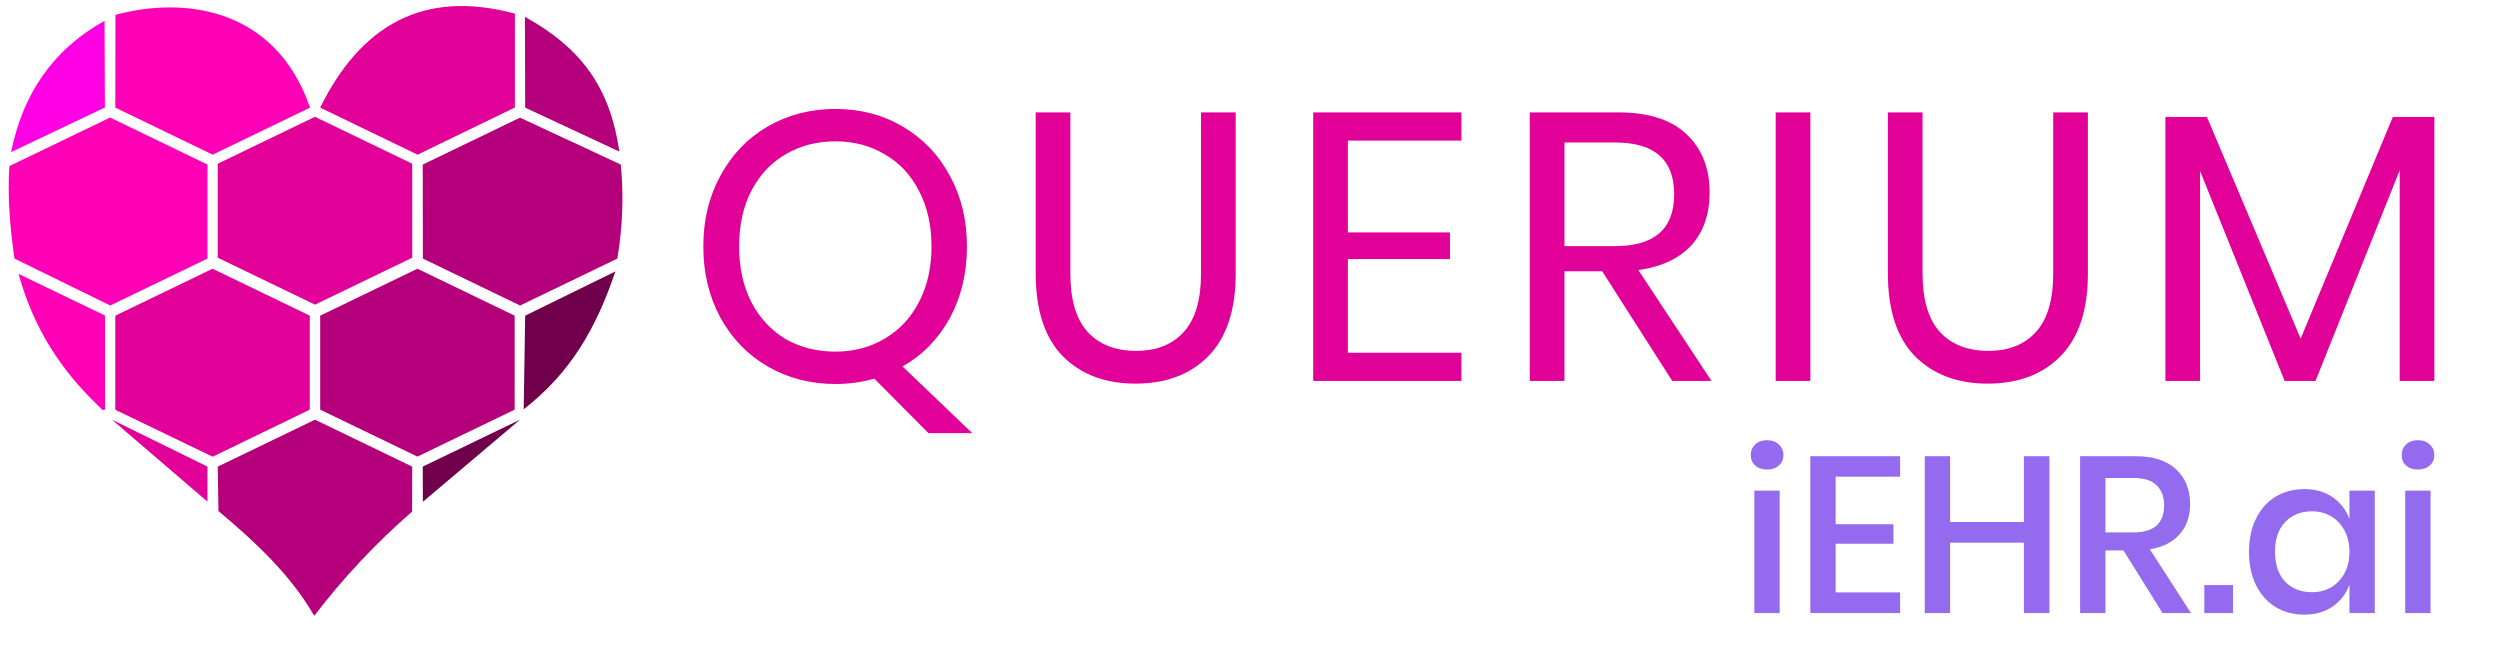 <svg width="420" height="110" overflow="hidden" version="1.1" xmlns="http://www.w3.org/2000/svg">
 <path transform="scale(1 1.001)" d="m17.563 3.492 0.062 14.549-15.755 7.482c1.912-9.582 6.88-17.126 15.692-22.031z" fill="#ff00e4"/>
 <path transform="scale(1 1.001)" d="m19.392 2.494c11.722-3.18 26.957-1.081 32.694 15.567l-16.357 7.898-16.357-7.898z" fill="#ff00b6"/>
 <path transform="scale(1 1.001)" d="m86.504 2.265v15.775l-16.357 7.919-16.357-7.898c6.796-13.738 17.272-19.932 32.694-15.775z" fill="#e10098"/>
 <path transform="scale(1 1.001)" d="m88.188 2.827c9.02 4.988 14.258 11.39 15.858 22.613l-15.817-7.378z" fill="#b4007a"/>
 <path transform="scale(1 1.001)" d="m1.58 27.872 16.918-8.148 16.357 7.898v15.775l-16.336 7.877-16.087-7.877c-0.769-5.279-1.185-10.496-0.852-15.526z" fill="#ff00b6"/>
 <path transform="scale(1 1.001)" d="m36.58 27.477 16.336-7.877 16.336 7.877v15.775l-16.336 7.877-16.336-7.877z" fill="#e10098"/>
 <path transform="scale(1 1.001)" d="m71.02 27.622 16.336-7.877 16.94 7.877c0.519 5.321 0.291 10.579-0.582 15.775l-16.337 7.877-16.336-7.877z" fill="#b4007a"/>
 <path transform="scale(1 1.001)" d="m3.118 45.975 14.528 6.984v15.775l-0.395 0.083c-7.129-6.672-11.577-13.697-14.133-22.842z" fill="#ff00b6"/>
 <path transform="scale(1 1.001)" d="m19.371 52.979 16.336-7.877 16.336 7.877v15.775l-16.316 7.898-16.357-7.877z" fill="#e10098"/>
 <path transform="scale(1 1.001)" d="m53.79 52.979 16.336-7.877 16.336 7.877v15.775l-16.336 7.877-16.336-7.877z" fill="#b4007a"/>
 <path transform="scale(1 1.001)" d="m88.229 52.979 15.152-7.42c-3.201 9.498-7.503 17.002-15.401 23.133z" fill="#71004c"/>
 <path transform="scale(1 1.001)" d="m18.81 70.438 16.046 7.877v5.882z" fill="#e10098"/>
 <path transform="scale(1 1.001)" d="m36.58 78.315 16.336-7.877 16.336 7.877-0.021 7.545c-6.194 5.383-11.66 11.244-16.44 17.5-3.928-6.838-9.831-12.346-16.087-17.583z" fill="#b4007a"/>
 <path transform="scale(1 1.001)" d="m71.02 78.315 16.336-7.877-16.316 13.78z" fill="#71004c"/>
 <path d="m155.98 72.768-9.088-9.152q-3.2 0.896-6.528 0.896-6.272 0-11.392-2.944-5.056-2.944-7.936-8.192-2.88-5.312-2.88-11.968t2.88-11.904q2.88-5.312 7.936-8.256 5.12-2.944 11.392-2.944t11.264 2.944q5.056 2.944 7.936 8.256 2.88 5.248 2.88 11.904 0 6.72-2.88 12.032-2.88 5.248-7.936 8.128l11.712 11.2zm-31.808-31.36q0 5.312 2.048 9.344 2.112 4.032 5.76 6.208 3.712 2.112 8.384 2.112 4.608 0 8.256-2.176 3.712-2.176 5.76-6.144 2.112-4.032 2.112-9.344 0-5.376-2.112-9.344-2.048-4.032-5.76-6.144-3.648-2.176-8.256-2.176-4.672 0-8.384 2.176-3.648 2.112-5.76 6.144-2.048 3.968-2.048 9.344zm55.648-22.528v27.072q0 6.656 2.944 9.856 2.944 3.136 8.128 3.136 5.12 0 8-3.2t2.88-9.792v-27.072h5.824v27.072q0 9.216-4.608 13.888-4.544 4.608-12.224 4.608-7.616 0-12.224-4.608-4.544-4.672-4.544-13.888v-27.072zm46.624 4.736v15.424h17.152v4.48h-17.152v15.744h19.072v4.736h-24.896v-45.12h24.896v4.736zm54.496 40.384-11.776-18.432h-6.336v18.432h-5.824v-45.12h14.848q7.68 0 11.52 3.712 3.84 3.648 3.84 9.728 0 5.504-3.072 8.896-3.072 3.328-8.896 4.16l12.288 18.624zm-18.112-22.656h8.512q9.92 0 9.92-8.704t-9.92-8.704h-8.512zm41.312-22.464v45.12h-5.824v-45.12zm18.848 0v27.072q0 6.656 2.944 9.856 2.944 3.136 8.128 3.136 5.12 0 8-3.2t2.88-9.792v-27.072h5.824v27.072q0 9.216-4.608 13.888-4.544 4.608-12.224 4.608-7.616 0-12.224-4.608-4.544-4.672-4.544-13.888v-27.072zm85.984 0.768v44.352h-5.824v-35.392l-14.144 35.392h-5.184l-14.208-35.264v35.264h-5.824v-44.352h6.976l15.744 37.248 15.488-37.248z" fill="#e10098" aria-label="QUERIUM"/>
 <path d="m294.13 76.456q0-1.083 0.747-1.792t1.979-0.709q1.232 0 1.979 0.709 0.784 0.709 0.784 1.792 0 1.083-0.784 1.755-0.747 0.672-1.979 0.672-1.232 0-1.979-0.672-0.747-0.672-0.747-1.755zm4.853 5.973v20.571h-4.256v-20.571zm9.408-2.352v7.989h9.707v3.285h-9.707v8.176h10.827v3.472h-15.083v-26.357h15.083v3.435zm35.915-3.435v26.357h-4.293v-11.835h-12.395v11.835h-4.256v-26.357h4.256v11.051h12.395v-11.051zm19.003 26.357-6.571-10.528h-3.024v10.528h-4.256v-26.357h9.296q4.517 0 6.832 2.203 2.352 2.203 2.352 5.824 0 3.099-1.755 5.077-1.717 1.979-5.003 2.539l6.907 10.715zm-9.595-13.552h4.704q5.152 0 5.152-4.555 0-2.165-1.269-3.36-1.232-1.232-3.883-1.232h-4.704zm21.429 8.848v4.704h-4.816v-4.704zm11.984-16.128q2.8 0 4.779 1.381 1.979 1.381 2.8 3.659v-4.779h4.256v20.571h-4.256v-4.779q-0.821 2.277-2.8 3.659-1.979 1.381-4.779 1.381-2.688 0-4.816-1.269-2.091-1.269-3.285-3.659-1.195-2.389-1.195-5.637 0-3.211 1.195-5.6 1.195-2.389 3.285-3.659 2.128-1.269 4.816-1.269zm1.307 3.733q-2.837 0-4.555 1.829-1.68 1.792-1.68 4.965 0 3.173 1.68 5.003 1.717 1.792 4.555 1.792 1.792 0 3.211-0.821 1.419-0.859 2.24-2.389 0.821-1.531 0.821-3.584 0-2.016-0.821-3.547-0.821-1.568-2.24-2.389-1.419-0.859-3.211-0.859zm15.045-9.445q0-1.083 0.747-1.792 0.747-0.709 1.979-0.709t1.979 0.709q0.784 0.709 0.784 1.792 0 1.083-0.784 1.755-0.747 0.672-1.979 0.672t-1.979-0.672q-0.747-0.672-0.747-1.755zm4.853 5.973v20.571h-4.256v-20.571z" fill="#946AEF" aria-label="iEHR.ai"/>
</svg>
